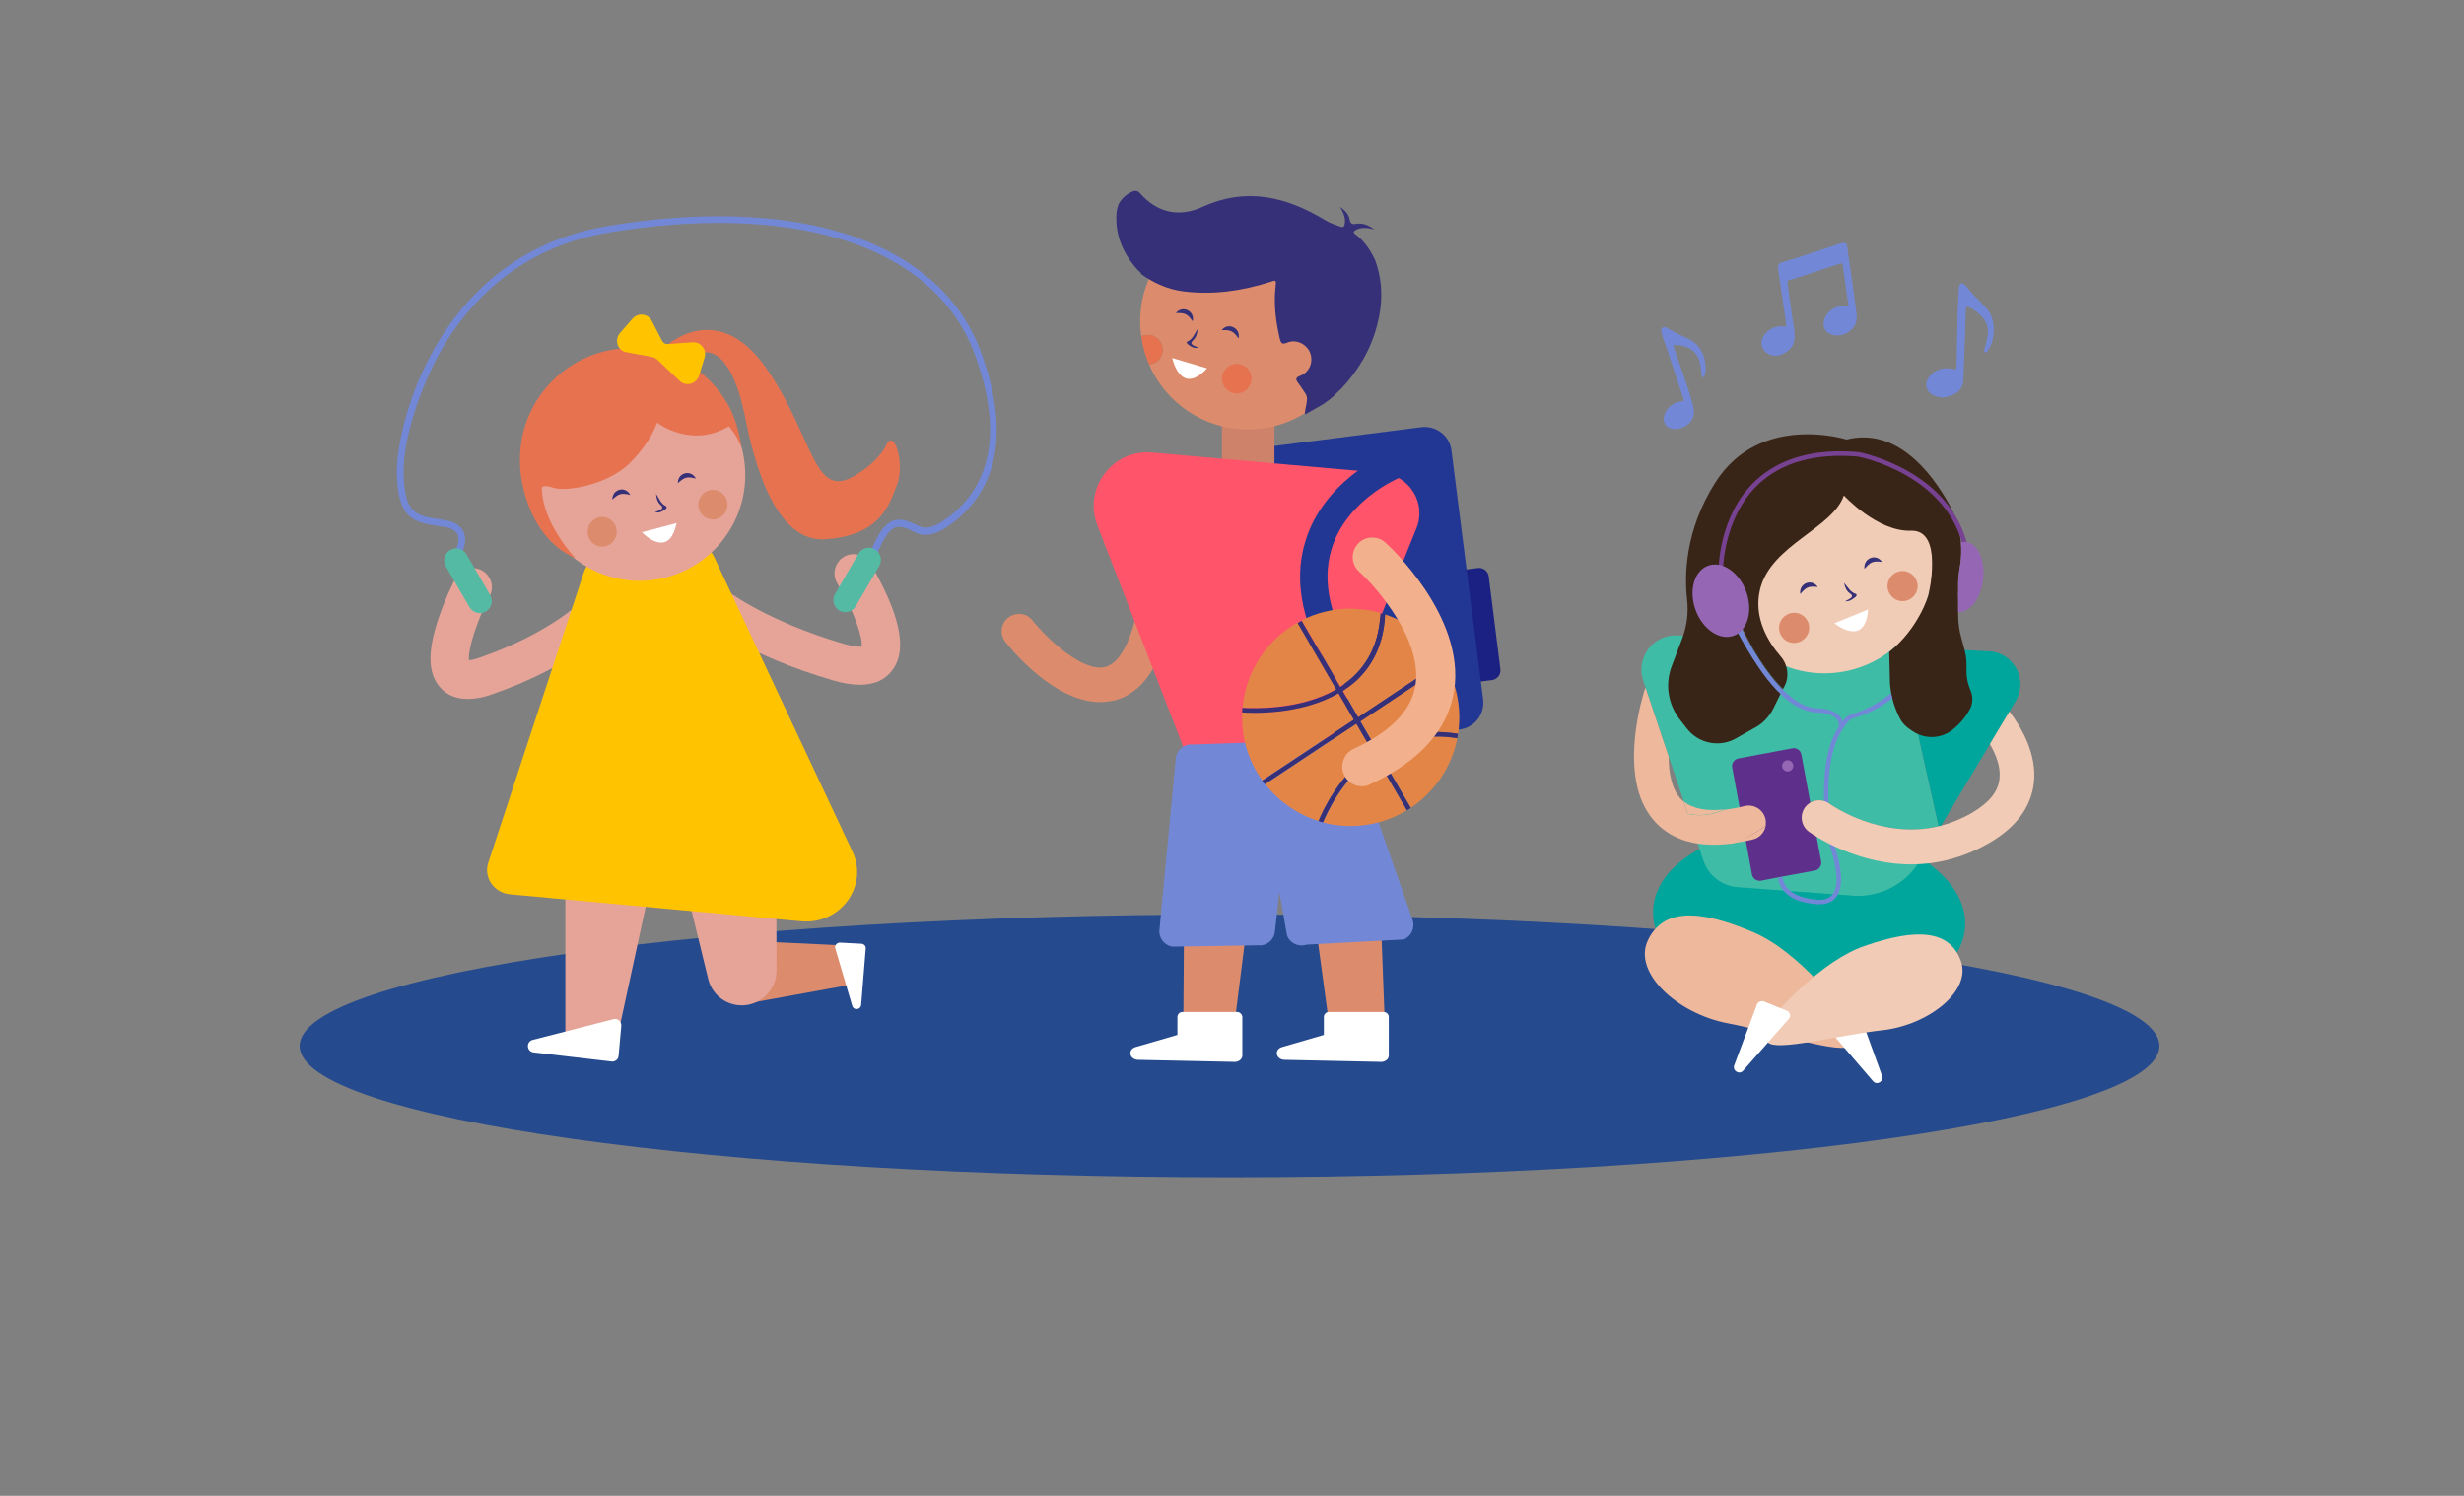 <?xml version="1.0" encoding="UTF-8"?>
<!-- Generator: Adobe Illustrator 26.1.0, SVG Export Plug-In . SVG Version: 6.00 Build 0)  -->
<svg xmlns="http://www.w3.org/2000/svg" xmlns:xlink="http://www.w3.org/1999/xlink" version="1.1" id="a" x="0px" y="0px" viewBox="0 0 1097 666" style="enable-background:new 0 0 1097 666;" xml:space="preserve">
<rect x="0" y="0" width="1097" height="666" fill="#808080" stroke="none"/>
<style type="text/css">
	.st0{fill:#254A8E;}
	.st1{fill:#E6A499;}
	.st2{fill:#DC8C6D;}
	.st3{fill:#FFFFFF;}
	.st4{fill:#FFC300;}
	.st5{fill:#E77250;}
	.st6{fill:#7288D7;}
	.st7{fill:#55BAA4;}
	.st8{fill:#353078;}
	.st9{fill:#1B2183;}
	.st10{fill:#213793;}
	.st11{fill:#CF826A;}
	.st12{fill:#FF5469;}
	.st13{fill:#E38546;}
	.st14{fill:#F2B08C;}
	.st15{fill:#00A69C;}
	.st16{fill:#3FBCA6;}
	.st17{fill:#EDB89B;}
	.st18{fill:#F0CBB5;}
	.st19{fill:#392517;}
	.st20{fill:#5F308B;}
	.st21{fill:#F1CBB5;}
	.st22{fill:none;}
	.st23{fill:#774292;}
	.st24{fill:#9566B4;}
</style>
<path class="st0" d="M547.4,524.2c228.6,0,414-26.2,414-58.5s-185.3-58.5-414-58.5s-414,26.2-414,58.5S318.7,524.2,547.4,524.2"></path>
<g>
	<path class="st1" d="M208.2,311.2c-4.5,0-9-1.3-12.4-5.3c-5.4-6.3-5.5-16.1-0.4-31.1c3.1-9.1,7.2-17,7.4-17.3   c2.2-4.2,7.4-5.8,11.6-3.6c4.2,2.2,5.8,7.4,3.6,11.5c-5.6,10.8-9.8,23.9-9.2,28.6c0.8-0.1,2.3-0.3,4.5-1.1   c29.5-10.1,44.2-23.9,44.4-24c3.4-3.2,8.8-3.1,12.1,0.3s3.2,8.8-0.2,12.1c-0.7,0.7-17.3,16.4-50.7,27.9   C215.7,310.4,211.9,311.2,208.2,311.2"></path>
	<path class="st1" d="M382.8,304.9c-3.5,0-7.3-0.6-11.7-1.9c-39-11.3-58.4-26.9-59.2-27.5c-3.7-3-4.2-8.4-1.2-12   c3-3.7,8.4-4.2,12-1.2c0.1,0.1,17.8,14.1,53.1,24.4c4.5,1.3,6.8,1.3,7.8,1.2c0.6-3.7-3.1-15.5-10.8-28.1c-2.5-4-1.2-9.3,2.8-11.8   c4-2.5,9.3-1.2,11.8,2.8c0.2,0.3,4.8,7.8,8.5,16.6c6,14.3,6.4,24.5,1.3,31.1C394,302.8,389.2,304.9,382.8,304.9"></path>
	<path class="st2" d="M374.6,420.9l-53.2-2.5c-6.3,3.2-8.4,11.9-4.6,19.5c3.2,6.4,9.5,10.1,15.5,9l47.9-8.7L374.6,420.9L374.6,420.9   z"></path>
	<path class="st3" d="M383.4,447.4c-0.2,2.3-3.4,2.6-4,0.4l-7.6-25.8c-0.2-1.2,0.9-2.3,2.1-2.3l9.6,0.5c1.3,0.1,2.2,1.2,1.9,2.5   L383.4,447.4L383.4,447.4z"></path>
	<polygon class="st1" points="251.7,397.4 251.7,463.1 274.6,463.1 288.3,399.9  "></polygon>
	<g>
		<path class="st1" d="M302.2,382.2l13.1,53.7c2,8.3,10.3,13.3,18.6,11.3c6.9-1.7,11.8-7.9,11.8-15l-0.1-57.8L302.2,382.2    L302.2,382.2z"></path>
		<path class="st4" d="M356.7,410.2l-7.9-0.7l-19-1.8l-30.2-2.8l-19.4-1.8l-53.2-4.9c-7.1-0.7-11.8-7.5-9.6-14.1l42.4-128.9    c2.5-7.5,9.2-12.9,17.2-13.9l23.1-2.8c7.6-0.9,14.9,3.1,18,9.8l61.4,130.8C386.8,394.6,374.1,411.8,356.7,410.2"></path>
		<path class="st1" d="M331.8,211.5c0,26-21.1,47.1-47.1,47.1s-47.1-21.1-47.1-47.1s21.1-47.1,47.1-47.1S331.8,185.4,331.8,211.5"></path>
		<path class="st5" d="M330,199c-2.1-5.5-5.5-9.2-5.5-9.2c-16.8,10.1-32-1.6-32-1.6s-2.3,8.1-11.9,17.8    c-9.6,9.7-28.2,13.1-34.1,11.2c-6-1.9-5.3,0.5-5.3,0.5c0.5,11.8,8.4,23,12.6,28.1c1.4,1.7,2.3,2.7,2.4,2.8    c-23.4-10.5-24.6-40.2-24.6-40.2c-0.1-1.3-0.1-2.6-0.1-3.9c0-27.3,22.1-49.5,49.5-49.5c19.7,0,36.7,11.5,44.7,28.2    C327.8,188.1,329.4,193.4,330,199"></path>
		<path class="st5" d="M296,154.5c0,0,23.3-22.4,45.4,9.8s20.6,61.1,41.9,45.7c0,0,7.9-4.8,11.4-12.1c3.5-7.2,8.2,8.8,4.7,17.8    s-7.2,22.8-32.2,24.4c-25,1.6-33.4-44.4-35.8-56c-2.4-11.6-8.7-31.2-20.5-26.5C299.1,162.1,296,154.5,296,154.5"></path>
		<path class="st4" d="M308.3,152.4l-11,0.8c-1,0.1-2-0.5-2.5-1.4l-4.6-8.9c-1.7-3.3-6.2-3.8-8.6-1l-5.6,6.4    c-2.4,2.8-1.3,7.2,2.2,8.4l11.9,2.2c1,0.2,1.9,0.6,2.6,1.3l10.2,9.7c2.9,2.3,7.2,0.9,8.3-2.6l2.5-8.1    C314.8,155.7,312,152.1,308.3,152.4"></path>
		<path class="st2" d="M274.6,236.8c0,3.6-2.9,6.6-6.5,6.6s-6.5-2.9-6.5-6.6s2.9-6.6,6.5-6.6S274.6,233.2,274.6,236.8"></path>
		<path class="st2" d="M323.9,224.7c0,3.6-2.9,6.6-6.5,6.6s-6.5-2.9-6.5-6.6s2.9-6.6,6.5-6.6S323.9,221.1,323.9,224.7"></path>
		<path class="st6" d="M390.2,247.3l-2.8-1.1c3.4-8.6,6.5-12.9,10.1-14.3c3.8-1.4,7.5,0.4,11.9,2.5c2.1,1,6.1,1.2,12.8-4.1l0.2-0.1    c19.6-15.1,23.6-39.4,11.7-72.1c-9-24.8-29.9-42.7-60.5-51.8c-28.2-8.4-63.9-9.3-103-2.7c-40,6.8-62.1,31.7-73.7,51.5    c-7,11.9-17.8,37.8-17.2,56.3c0.6,17.4,5.2,18.1,16.4,19.9l1.6,0.2c4.4,0.7,7.3,2.4,8.6,5.2c2,4.2-0.5,8.9-0.6,9.1l-2.6-1.5    c0,0,1.9-3.6,0.6-6.3c-0.9-1.8-3-3-6.4-3.5l-1.6-0.2c-11.4-1.8-18.3-2.9-19-22.7c-0.4-10.6,4-34.8,17.6-58    c11.9-20.3,34.7-45.9,75.8-52.9c39.6-6.7,75.7-5.8,104.4,2.8c31.5,9.4,53.1,28,62.4,53.7c12.3,34.1,8,59.6-12.7,75.6l-0.2,0.1    c-8,6.2-13.1,5.8-16,4.4c-4-2-7-3.4-9.5-2.4C395.9,235.8,393.2,239.8,390.2,247.3"></path>
		<path class="st7" d="M216.3,272.3L216.3,272.3c-2.5,1.5-5.8,0.6-7.3-2l-10.5-18.1c-1.5-2.5-0.6-5.8,1.9-7.3    c2.5-1.5,5.8-0.6,7.3,1.9l10.5,18.1C219.7,267.6,218.8,270.8,216.3,272.3"></path>
		<path class="st7" d="M373.7,271.9L373.7,271.9c-2.5-1.5-3.4-4.7-2-7.3l10.5-18.1c1.5-2.5,4.7-3.4,7.3-1.9s3.4,4.7,2,7.3L381,269.9    C379.5,272.5,376.3,273.3,373.7,271.9"></path>
		<path class="st3" d="M237.6,468.6c-3.2-0.4-3.5-4.8-0.4-5.6l36.3-9.3c1.8-0.2,3.2,1.3,3.1,3.1l-1.2,13.3c-0.1,1.8-1.9,2.9-3.5,2.5    L237.6,468.6L237.6,468.6z"></path>
		<path class="st8" d="M309.8,213.1c-4-1.1-5.2-0.5-8,2C301.7,210.4,307.7,208.9,309.8,213.1"></path>
		<path class="st8" d="M280.6,220.4c-4-1.1-5.2-0.5-8,2C272.6,217.7,278.5,216.2,280.6,220.4"></path>
		<path class="st3" d="M285.8,237c0,0,12,12.7,15.4-4.1L285.8,237z"></path>
		<path class="st8" d="M291.6,228c0.8-0.3,1.4-0.5,2-0.8c1.2-0.6,1.9-1.2,0.5-2.4c-1.3-1.2-1.9-2.8-2-4.9c1.4,2.1,2.1,4.4,4.3,5.4    c0.7,0.3,0.4,1-0.1,1.4C295,227.6,293.7,228.6,291.6,228"></path>
	</g>
</g>
<g>
	<path class="st9" d="M648.6,254.1l9.4-1.2c2.3-0.3,4.5,1.4,4.8,3.7L668,298c0.3,2.3-1.4,4.5-3.7,4.8L655,304   c-2.3,0.3-4.5-1.4-4.8-3.7l-5.3-41.4C644.6,256.6,646.3,254.4,648.6,254.1z"></path>
	<path class="st10" d="M554.6,200.2l78.2-10c6.6-0.8,12.6,3.8,13.4,10.4l14.1,110.8c0.8,6.6-3.8,12.6-10.4,13.4l-78.2,10   c-6.6,0.8-12.6-3.8-13.4-10.4l-14.1-110.8C543.3,207,548,201,554.6,200.2z"></path>
	<polygon class="st2" points="527.2,404.3 526.8,459.5 549,460.8 556.1,404.3  "></polygon>
	<polygon class="st2" points="614.4,399.2 616.7,460.2 592.3,460.2 583.7,396.9  "></polygon>
	<path class="st2" d="M489.7,312.6c-20.4,0-39.8-23.8-42.1-26.8c-2.6-3.3-2.1-8.2,1.3-10.8s8.2-2.1,10.8,1.3   c6.3,7.9,22.5,23.4,32.6,20.6c7.6-2.1,13.5-16,16.1-37.9c0.5-4.2,4.3-7.2,8.6-6.7c4.2,0.5,7.2,4.3,6.7,8.6   c-3.6,30.1-12.5,46.8-27.2,50.9C494.1,312.3,491.9,312.6,489.7,312.6"></path>
	<path class="st11" d="M555.7,237.9L555.7,237.9c-6.4,0-11.7-8.5-11.7-18.9v-33.8c0-10.4,5.2-18.9,11.7-18.9s11.7,8.5,11.7,18.9V219   C567.4,229.4,562.1,237.9,555.7,237.9"></path>
	<path class="st2" d="M603.6,143.2c0,26.5-21.5,48-48,48c-19.7,0-36.7-11.9-44-28.9c3.4-0.3,6.1-3.1,6.1-6.6c0-3.6-3-6.6-6.6-6.6   c-1.1,0-2.1,0.2-3,0.7c-0.3-2.1-0.5-4.3-0.5-6.6c0-26.5,21.5-48,48-48S603.6,116.7,603.6,143.2"></path>
	<path class="st12" d="M615.5,210.6L513,201.5c-17.7-1.6-30.9,15.9-24.4,32.5l1.5,3.9l33.1,85.4l9.4,24.2l5.5,14.2l3.3,8.6   c1.7,4.4,5.8,7.5,10.5,7.9l13,1.1c4.3,0.4,8.4-2.1,10-6.1l55.6-137.7C635.3,224.2,627.6,211.7,615.5,210.6"></path>
	<path class="st8" d="M498,90.9c1.3-2.4,3.3-4.2,5.7-5.4c1.4-0.7,2.7-0.8,3.8,0.5c7.8,8.9,17.6,10.8,27.9,6.1   c19.6-8.9,37.4-4.5,54.7,6c2.1,1.3,4.4,2,6.6,2.8c1.5,0.6,1.8-0.2,2-1.3c0.5-2.8-0.8-5.2-2.1-7.5c2,1.5,3.9,3.1,4.3,5.8   c0.2,1.4,1,2.1,2.6,1.8c3.1-0.6,5.8,0.6,8.3,2.4c-2.7-0.6-5.4-1.1-8,0.2c-1.1,0.6-1.7,1.1-0.3,2.1c4,2.9,6.6,7,8.7,11.4   c3.5,9.6,3.5,19.2,0.9,29c-2.8,10.8-8.3,20.1-15.9,28.2l-0.1,0.1c-1.3,1.2-2.6,2.4-3.8,3.7c-0.2,0-0.3,0.1-0.3,0.2   c-0.5,0.4-1,0.9-1.6,1.3l0,0c-0.9,0.6-1.8,1.3-2.6,1.9l0.2,0l-0.2-0.1c-1.5,0.9-7.4,4.3-7.8,4.4c-0.2-1.6,0.6-3.6,0.8-5.7   c0.2-1.5,0.1-2.6-0.7-3.7c-1.1-1.5-2-3.1-3.1-4.5c-1.2-1.6-1.4-2.4,0.9-3.3c4.2-1.6,6-6.4,4.3-10.4c-1.7-3.9-6.3-6-10.2-4.3   c-2.2,0.9-2.7,0.2-3.2-1.7c-1.8-7.7-2.8-15.4-1.9-23.3c0.3-3,0.3-3-2.6-2c-12.6,4-25.5,5.8-38.7,4.1c-6.8-0.9-12.9-3.7-18.5-7.6   c-0.2-0.9-1-1.3-1.6-1.9c-6.5-7.3-10.2-15.6-9.4-25.6C497.2,93.4,497.6,92.2,498,90.9"></path>
	<path class="st5" d="M557.2,168.6c0,3.6-3,6.6-6.6,6.6s-6.6-3-6.6-6.6s3-6.6,6.6-6.6S557.2,164.9,557.2,168.6"></path>
	<path class="st10" d="M599.6,304.8c-2,0-3.9-1-5.1-2.8c-14.5-22.2-19-42.8-13.3-61.1c8.2-26.8,34.9-38.3,36.1-38.8   c3.1-1.3,6.6,0.1,7.9,3.2c1.3,3.1-0.2,6.6-3.2,7.9l0,0c-0.2,0.1-22.8,9.9-29.2,31.3c-4.5,14.7-0.5,31.9,11.9,50.9   c1.8,2.8,1,6.5-1.8,8.4C601.9,304.5,600.8,304.8,599.6,304.8L599.6,304.8z"></path>
	<path class="st5" d="M517.7,155.7c0,3.5-2.7,6.3-6.1,6.6c-1.7-3.9-2.9-8.1-3.5-12.5c0.9-0.4,1.9-0.7,3-0.7   C514.7,149.1,517.7,152.1,517.7,155.7"></path>
	<path class="st6" d="M628.9,409.6l-26.6-76.2c-1.3-3.5-5.2-5.3-8.7-4.1l-62.6,2.2c-3.7-0.4-7.1,2.3-7.5,6l-7.3,76.5   c-0.4,3.7,2.3,7.1,6,7.5l37.9-0.6c3.7,0.4,7.1-2.3,7.5-6l2-17.7l3.4,19.3c1.3,3.5,5.2,5.3,8.7,4.1l43.2-2.3   C628.3,417,630.1,413.1,628.9,409.6"></path>
	<g>
		<path class="st13" d="M649.7,319.4c0,2.5-0.2,4.9-0.5,7.3c-15.1-2.4-27,1.1-36.3,6.9l-7.3-12.5l31-20.5c0.5-0.3,0.6-0.9,0.3-1.4    s-1-0.6-1.4-0.3l-30.8,20.5l-6.8-11.8c1.7-1.1,3.5-2.4,5-3.7c8.5-7.4,13.2-17.5,13.8-30.3C635.8,279.9,649.7,298.1,649.7,319.4"></path>
		<g>
			<path class="st13" d="M595,306.8c-16,9.2-36.8,8.6-41.8,8.2c1.5-16.3,11-30.2,24.6-37.9L595,306.8z"></path>
			<path class="st13" d="M602.8,320.4L562,347.5c-5.7-7.9-9-17.6-9-28.1c0-0.8,0-1.5,0-2.3c1.2,0.1,3.1,0.2,5.6,0.2     c3.1,0,7.1-0.1,11.5-0.7c7.4-0.9,17.2-3,25.8-8L602.8,320.4L602.8,320.4z"></path>
			<path class="st13" d="M611.2,334.7c-15.2,10.4-22.5,26.9-24.1,30.9c-9.5-3-17.8-8.8-23.8-16.5l40.7-27L611.2,334.7z"></path>
			<path class="st13" d="M614.6,272.9c-0.5,12.4-5,22.2-13.2,29.3c-1.5,1.3-3.1,2.5-4.7,3.5l-17.2-29.5c6.5-3.3,14-5.2,21.8-5.2     C605.9,271.1,610.4,271.7,614.6,272.9"></path>
			<path class="st13" d="M626.3,360.8c-7.3,4.4-15.8,7-25,7c-4.2,0-8.4-0.5-12.3-1.6c1.7-4.1,8.7-19.8,23.2-29.7L626.3,360.8     L626.3,360.8z"></path>
			<path class="st13" d="M648.8,328.7c-2.5,12.9-10.2,24-20.7,31l-14.2-24.4C622.8,329.8,634.3,326.4,648.8,328.7"></path>
			<path class="st8" d="M649.1,326.7c-0.1,0.7-0.2,1.4-0.3,2c-14.5-2.3-26,1.1-34.9,6.6l14.2,24.4c-0.6,0.4-1.1,0.8-1.7,1.1     l-14.2-24.3c-14.5,9.9-21.5,25.6-23.2,29.7c-0.7-0.2-1.3-0.4-2-0.6c1.6-4.1,8.9-20.5,24.1-30.9l-7.3-12.5l-40.7,27     c-0.4-0.5-0.8-1.1-1.2-1.6l40.9-27.1l-6.9-11.8c-8.6,5-18.4,7.1-25.8,8c-4.4,0.5-8.4,0.7-11.5,0.7c-2.5,0-4.4-0.1-5.6-0.2     c0-0.7,0.1-1.4,0.1-2c5,0.3,25.8,1,41.8-8.2l-17.2-29.6c0.6-0.3,1.2-0.7,1.8-1l17.2,29.5c1.6-1.1,3.2-2.2,4.7-3.5     c8.2-7.1,12.6-16.9,13.2-29.3c0.7,0.2,1.3,0.4,2,0.6c-0.7,12.7-5.3,22.9-13.8,30.3c-1.6,1.4-3.3,2.6-5,3.7l6.8,11.8l30.8-20.5     c0.5-0.3,1.1-0.2,1.4,0.3c0.3,0.5,0.2,1.1-0.3,1.4l-31,20.6l7.3,12.5C622.1,327.8,634,324.3,649.1,326.7"></path>
		</g>
	</g>
	<path class="st14" d="M606.3,350.1c-3.3,0-6.5-1.9-7.9-5.1c-2-4.4-0.1-9.6,4.3-11.6c16.5-7.6,25.8-17.2,27.5-28.5   c3-19.9-17.1-43.1-25.1-50.4c-3.6-3.2-3.8-8.8-0.6-12.3c3.2-3.6,8.8-3.8,12.3-0.6c1.5,1.3,35.7,32.8,30.6,65.9   c-2.7,17.4-15.3,31.5-37.4,41.7C608.8,349.9,607.5,350.1,606.3,350.1"></path>
	<path class="st3" d="M550.8,450.6h-24.4c-1.2,0-2.2,1-2.2,2.2v8l-18.6,5.4c-3.7,1.1-2.8,5.6,1.1,5.7l42.3,0.9   c2.1,0.3,4.1-1,4.1-2.8v-17.2C553,451.6,552,450.6,550.8,450.6"></path>
	<path class="st3" d="M616,450.6h-24.4c-1.2,0-2.2,1-2.2,2.2v8l-18.6,5.4c-3.7,1.1-2.8,5.6,1.1,5.7l42.3,0.9c2.1,0.3,4.1-1,4.1-2.8   v-17.2C618.3,451.6,617.3,450.6,616,450.6"></path>
	<path class="st8" d="M551.4,150.7c-2.4-3.5-3.7-3.8-7.5-3.7C546.8,143.3,552.5,146.1,551.4,150.7"></path>
	<path class="st8" d="M531,143.1c-2.4-3.5-3.7-3.8-7.5-3.7C526.5,135.7,532.1,138.5,531,143.1"></path>
	<path class="st3" d="M521.9,159.4c0,0,3.6,17.4,15.5,4.6L521.9,159.4z"></path>
	<path class="st8" d="M533.7,154.8c-0.8-0.3-1.4-0.5-2-0.8c-1.2-0.6-1.9-1.2-0.5-2.5c1.3-1.2,1.9-2.9,2-5c-1.4,2.1-2.1,4.4-4.4,5.5   c-0.8,0.3-0.4,1,0.2,1.4C530.2,154.3,531.5,155.3,533.7,154.8"></path>
</g>
<path class="st15" d="M874.9,412.5c-1.2,22.4-33.3,38.8-71.7,36.7s-68.5-22-67.2-44.3c1.2-22.4,33.3-38.8,71.7-36.7  S876.1,390.1,874.9,412.5"></path>
<path class="st16" d="M814.3,357.8c1.2,0.8,23.1,16.2,48.8,10.1l-17.9-80l-98.3-5c-11-0.6-18.9,10.2-15.2,20.5l0.9,2.7l1.7,5  l5.2,15.6l3.4,10.1l5.8,17.2l0.9,2.8l1.8,5.5l0,0l1,3l4.3,12.9c1.6,0,3.2-0.1,4.9-0.3h0.1c0.4-0.1,0.4,0,0,0h-0.1  c-1.6,0.2-3.3,0.3-4.9,0.3l1.7,5c2.2,6.6,8.2,11.3,15.2,11.8l8.1,0.6l15.9,1.2l25.1,1.8c12.3,1.7,24.4-3.8,31.2-14  c-26.8,1.2-47.5-13.6-48.7-14.5c-3.4-2.5-4.2-7.3-1.7-10.8C806.1,356,810.9,355.3,814.3,357.8L814.3,357.8z M799.8,355.6  L799.8,355.6L799.8,355.6z M790.4,343.1L790.4,343.1L790.4,343.1z M781.8,351.6L781.8,351.6L781.8,351.6z M792.8,362.4  C792.8,362.4,792.7,362.5,792.8,362.4C792.7,362.5,792.7,362.5,792.8,362.4z"></path>
<path class="st17" d="M824.5,465.5c3.3-1.4,4.3-4.7,2.4-7.4c-6.4-8.9-26-34.3-46-42.9c-24.5-10.5-40.6-10.8-47.3,3.6  c-6.7,14.4,13.4,32.6,35.5,36.8C791.1,459.8,819.9,469.9,824.5,465.5L824.5,465.5"></path>
<path class="st3" d="M837.9,479c0.9,2.5-2.3,4.4-4,2.4l-20.2-23.5c-0.8-1.2-0.2-2.9,1.1-3.4l10.3-4c1.3-0.5,2.9,0.3,3.1,1.7  L837.9,479L837.9,479z"></path>
<path class="st15" d="M897.4,312.2l-2.8,4.7l-8.7,14.5l-21.7,36.2c-0.4,0.1-0.8,0.2-1.1,0.3l-17.9-80l40.3,2.1  C896.6,290.6,903.1,302.7,897.4,312.2"></path>
<path class="st18" d="M859.9,245.7c3.4,26.3-15.2,50.3-41.5,53.7c-26.3,3.4-50.3-15.2-53.7-41.5c-3.4-26.3,15.2-50.4,41.5-53.7  C832.5,200.8,856.5,219.4,859.9,245.7"></path>
<path class="st2" d="M805.4,278.7c0.5,3.6-2.1,7-5.8,7.5s-7-2.1-7.5-5.8c-0.5-3.6,2.1-7,5.8-7.5S805,275.1,805.4,278.7"></path>
<path class="st2" d="M853.7,260.1c0.5,3.6-2.1,7-5.8,7.5s-7-2.1-7.5-5.8c-0.5-3.6,2.1-7,5.8-7.5S853.2,256.5,853.7,260.1"></path>
<path class="st8" d="M837.9,250.2c-4.2-0.6-5.3,0.2-7.8,3.1C829.4,248.6,835.2,246.2,837.9,250.2"></path>
<path class="st8" d="M809.3,261.4c-4.2-0.6-5.3,0.2-7.8,3.1C800.8,259.7,806.7,257.4,809.3,261.4"></path>
<path class="st3" d="M816.7,277.5c0,0,13.7,11.3,15-6.1L816.7,277.5z"></path>
<path class="st8" d="M821.5,267.7c0.8-0.4,1.3-0.7,1.9-1c1.1-0.7,1.8-1.4,0.2-2.5c-1.5-1-2.2-2.6-2.6-4.7c1.7,1.9,2.7,4.1,5.1,4.9  c0.8,0.2,0.5,1,0,1.4C824.8,266.7,823.6,267.9,821.5,267.7"></path>
<path class="st19" d="M775.3,279.3c0.1,0.2,7.9,17,18.4,27.5l-1,2c-2.7-2.6-5.4-5.8-8.1-9.5c-6.1-8.5-11.1-18.1-11.1-18.2  L775.3,279.3z"></path>
<path class="st19" d="M877.1,315.6c-1,1.9-2.2,3.7-3.6,5.3s-3,3.1-4.7,4.4h0c-5.2,3.8-12.3,3.8-17.5,0.1l-1.6-1.1  c-1.7-1.2-3.1-2.8-4-4.7c-1.4-2.8-2.5-5.6-3.2-8.6c-0.2-0.8-0.4-1.6-0.5-2.4c-0.4-2-0.6-4-0.6-6l-0.3-12.3c13-10.4,17.4-25,17.4-25  s7.2-29.6-7.8-29c-14.9,0.5-29.8-15.7-29.8-15.7c-5,14.8-32.4,21.9-37.3,41.8c-3.1,12.7,3.8,23.7,9.2,29.9c3.2,3.7,3.9,8.9,1.7,13.2  l-0.7,1.3c-10.6-10.5-18.3-27.3-18.4-27.5l-1.8,1.8c0,0.1,5,9.7,11.1,18.2c2.7,3.8,5.4,7,8.1,9.5l-3.3,6.7c-1.8,3.5-4.5,6.5-8,8.4  l-8.7,4.9c-7.2,4.1-16.4,2.3-21.6-4.2l-3.2-4.1c-5.4-6.8-6.8-15.9-3.7-24l4.6-12.1c2.1-5.5,2.9-11.5,2.2-17.5  c-1.2-10.6-1-30.7,12.6-52.1c19.9-31.3,58.4-19.1,58.4-19.1c22.1-5.5,37.6,14.3,45.7,28.9c2.9,5.2,4.6,10.9,5.2,16.8  c0.3,3.3,0.2,6.7-0.3,10l-0.5,3.2c-0.3,2.1-0.5,4.2-0.4,6.3v13l0,0c0,3.6,0.5,7.1,1.5,10.5l1.2,4.4c0.6,2.2,1,4.5,1,6.8v2l0,1.6  c0,2.8,0.7,5.6,1.8,8.2C878.4,310,878.4,313,877.1,315.6z"></path>
<path class="st20" d="M784.1,392.1c-1.9,0.4-3.8-0.9-4.1-2.8l-8.8-47.5c-0.4-1.9,0.9-3.8,2.8-4.1l23.9-4.5c1.9-0.4,3.8,0.9,4.1,2.8  l8.8,47.5c0.3,1.9-0.9,3.8-2.8,4.1l-14.5,2.7"></path>
<path class="st21" d="M787,464.1c-2.9-1.5-3.6-4.6-1.7-6.9c6.4-7.7,25.9-29.5,44.8-36c23-8,37.7-7.2,42.8,6.4  c5.2,13.5-14.3,28.8-34.7,31.1C817.8,461,791,468.3,787,464.1L787,464.1"></path>
<path class="st3" d="M772.1,474.3c-0.9,2.5,2.3,4.4,4,2.4l20.5-23.3c0.8-1.2,0.2-2.9-1.1-3.4l-10.2-4.1c-1.3-0.5-2.9,0.3-3.2,1.7  L772.1,474.3L772.1,474.3z"></path>
<path class="st17" d="M786.1,367.7c-4.3,3.1-9.2,5.9-14.4,7.8c-0.2,0-0.5,0.1-0.7,0.1c-15,1.9-26.3-1.3-34-9.5  c-7.7-8.3-10.7-20.9-9.1-37.6c1.1-11.5,4.2-20.9,4.3-21.3c0.1-0.3,0.2-0.6,0.4-1l1.7,5l5.2,15.6l3.4,10.1c0,6.9,1.2,14.2,5.4,18.8  c0.4,0.4,0.8,0.8,1.3,1.2l1.8,5.5c2.7,0.6,5.5,0.7,8.3,0.4c2.8-0.4,5.6-1.1,8.2-2.3c2.7-0.3,5.6-0.8,8.8-1.6c4.1-1,8.3,1.5,9.3,5.7  C786.2,365.6,786.2,366.7,786.1,367.7"></path>
<path class="st17" d="M749.6,356.8c4,3.3,10.1,4.5,18.3,3.6c-2.6,1.1-5.4,1.9-8.2,2.3c-2.8,0.4-5.6,0.2-8.3-0.4L749.6,356.8  L749.6,356.8z"></path>
<path class="st17" d="M786.1,367.7c-0.5,2.9-2.7,5.4-5.8,6.1c-3,0.7-5.9,1.3-8.7,1.6C776.9,373.5,781.7,370.8,786.1,367.7"></path>
<g>
	<path class="st22" d="M766.1,254.5c0,0-1.1-57.6,61.3-52.2c0,0,40.5,7.4,47.9,42.2"></path>
	<path class="st23" d="M765.1,254.5c0-0.2-0.3-24.8,16.5-40.5c10.9-10.1,26.3-14.4,45.9-12.7c0.5,0.1,41.3,7.9,48.8,43l-2,0.4   c-7.2-33.8-46.7-41.3-47.1-41.4c-18.9-1.6-33.8,2.5-44.2,12.2c-16.1,15.1-15.9,38.8-15.9,39L765.1,254.5z"></path>
</g>
<path class="st6" d="M842.5,311c-5,3.8-10.8,6.9-17.4,8.8c-1.7,0.5-2.9,2.2-4.1,4l-0.5,0.7c-7.6,10.8-6.9,30.5-5.8,41.3  c0.4,4.1,1.3,8.3,2.6,12.6c2.2,6.9,3.9,16.2,0.1,21.1c-1.6,2.1-4.1,3.1-7.3,3.1c-0.4,0-0.8,0-1.2,0c-6.9-0.5-11.9-2.5-14.8-6  c-1.7-2.1-2.3-4.2-2.5-5.7l2-0.4c0.1,1.2,0.6,3,2.1,4.8c2.5,3,7,4.8,13.3,5.3c3.2,0.2,5.4-0.5,6.8-2.3c3.5-4.4,1.2-13.9-0.4-19.2  c-1.4-4.4-2.3-8.8-2.7-13c-1.1-11-1.8-31.2,6-42.5c0.1-1.5-0.3-2.6-1.2-3.6c-2.5-2.8-8.3-2.7-8.4-2.7c-5.4-0.2-10.9-3-16.4-8.3  c-2.7-2.6-5.4-5.8-8.1-9.5c-6.1-8.5-11.1-18.1-11.1-18.2l1.8-1.8c0.1,0.2,7.9,17,18.4,27.5c4.7,4.7,10,8.2,15.4,8.4  c0.2,0,6.7-0.1,9.8,3.3c0.7,0.7,1.2,1.6,1.4,2.5c1.1-1.4,2.3-2.7,4.1-3.2c6.5-1.9,12.3-5.2,17.4-9.3  C842.1,309.4,842.3,310.2,842.5,311z"></path>
<path class="st6" d="M871.8,263.4l-0.1,4.6v-4.3C871.8,263.5,871.8,263.4,871.8,263.4z"></path>
<ellipse transform="matrix(0.939 -0.343 0.343 0.939 -45.316 278.978)" class="st24" cx="766.4" cy="267.7" rx="12" ry="16.6"></ellipse>
<path class="st24" d="M882.9,258c-1,8.5-5.9,14.9-11.1,14.5V261c0-2.1,0.1-4.2,0.4-6.3l0.5-3.2c0.5-3.3,0.6-6.7,0.3-10  c0.7-0.2,1.5-0.3,2.3-0.2C880.5,241.9,883.9,249.4,882.9,258L882.9,258z"></path>
<circle class="st24" cx="795.9" cy="341" r="2.5"></circle>
<path class="st21" d="M905.5,348.5c-1.2,10.9-8,20-20,26.9c-8.8,5.1-17.6,7.8-25.8,8.9c-1.9,0.2-3.8,0.4-5.7,0.5  c-26.8,1.2-47.5-13.6-48.7-14.5c-3.4-2.5-4.2-7.3-1.7-10.8c2.5-3.4,7.3-4.2,10.8-1.7c1.2,0.8,23.1,16.2,48.8,10.1  c0.4-0.1,0.8-0.2,1.1-0.3c4.4-1.2,9-3,13.5-5.6c7.7-4.5,11.8-9.4,12.4-15.3c0.6-5.1-1.5-10.6-4.3-15.4l8.7-14.5  C900.2,324.2,906.9,335.9,905.5,348.5"></path>
<path class="st6" d="M820.8,136.2c0.5,0,1,0,1.5,0.1c0.6,0.1,0.6-0.2,0.6-0.6c-0.2-1.6-0.5-3.3-0.7-4.9c-0.4-2.6-0.7-5.2-1.1-7.8  c-0.2-1.7-0.5-3.4-0.7-5.1c-0.1-0.6-0.4-0.7-0.9-0.6c-1.7,0.6-3.5,1.1-5.2,1.7c-3.3,1.1-6.7,2.2-10,3.3c-2.6,0.9-5.3,1.7-7.9,2.5  c-0.5,0.2-0.7,0.3-0.6,0.9c0.5,4.9,1.4,9.8,2,14.7c0.4,3,1.1,5.9,1.2,8.9c0.1,3.3-0.9,5.9-4.5,7.9c-2.3,1.3-4.7,1.7-7.2,0.4  c-3-1.5-4-5.1-2.2-7.9c1.9-3.1,5.7-4.9,9.3-4.3c0.8,0.1,0.9,0,0.8-0.7c-0.5-4.7-1.3-9.4-2-14.1c-0.4-2.4-0.6-4.8-1-7.1  c-0.2-1.5-0.5-2.9-0.6-4.4c0-1.1,0.4-1.9,1.5-2.2c2-0.6,3.9-1.2,5.9-1.8c6.8-2.2,13.6-4.4,20.4-6.7c0.1,0,0.3-0.1,0.4-0.1  c1.8-0.5,2.4,0,2.6,1.7c0.5,3.9,1.1,7.8,1.7,11.8c0.7,4.8,1.3,9.6,2,14.4c0.2,1.4,0.4,2.8,0.5,4.3c0.2,2.9-0.8,5.3-3.2,7  c-2.5,1.8-5.2,2.4-8.1,1.4c-2.5-0.8-3.8-3.1-3.3-5.8c0.7-3.7,4.1-6.6,7.9-6.7C820.2,136.3,820.5,136.3,820.8,136.2L820.8,136.2  L820.8,136.2z"></path>
<path class="st6" d="M871.6,138.3c0.2-3.4,0.3-6.7,0.5-10.1c0-0.3,0.1-0.7,0.2-1c0.5-1.2,1.2-1.4,2.2-0.6c1.2,0.9,1.8,2.1,2.8,3.2  c2.2,2.7,4.9,4.9,7.2,7.6c4.7,5.4,3.4,14.5,0.8,18.2c-0.4,0.6-0.8,1.5-1.6,1.2c-0.8-0.4-0.2-1.3,0-2c0.5-1.9,1-3.8,1.3-5.7  c0.5-4.2-1.4-7.4-4.6-9.9c-1.2-0.9-2.3-1.9-3.8-2.4c-1.1-0.4-1.4-0.2-1.4,0.9c-0.2,7.1-0.4,14.1-0.7,21.2c-0.1,3.3-0.3,6.6-0.4,9.9  c-0.1,4.5-2.8,6.8-7.2,7.9c-2,0.5-4,0.3-5.9-0.6c-3.4-1.4-4.5-5.2-2.2-8.2c2.6-3.3,6-4.5,10.1-3.7c2.1,0.4,2.1,0.4,2.2-1.7  C871.2,154.6,871.4,146.4,871.6,138.3L871.6,138.3L871.6,138.3z"></path>
<path class="st6" d="M759.4,163.9c0,1.1,0,2.2-0.5,3.3c-0.2,0.4-0.4,0.9-0.9,0.8c-0.4-0.1-0.4-0.6-0.4-1c-0.2-1.7-0.3-3.5-0.7-5.2  c-1.3-5.9-6-8.2-11.2-8.2c-0.9,0-0.6,0.6-0.5,1c0.6,2,1.3,3.9,2,5.9c2.1,6.1,4.4,12.2,6.1,18.4c0.2,0.8,0.4,1.6,0.6,2.3  c1,4.1-0.8,7.5-4.7,9.1c-1.6,0.6-3.2,1-4.9,0.6c-2.6-0.6-4-2.8-3.5-5.4c0.7-3.4,3.9-6.3,7.3-6.7c0.1,0,0.2,0,0.3,0  c1.4-0.2,1.5-0.2,1-1.6c-2.3-7-4.7-14.1-7-21.1c-0.7-2.1-1.5-4.2-2.2-6.3c-0.2-0.6-0.3-1.2-0.5-1.8c-0.1-0.8-0.3-1.6,0.5-2.1  c0.8-0.6,1.5-0.1,2.2,0.2c0.6,0.3,1.1,0.7,1.7,1c2.2,1.3,4.6,2.3,7,3.5C756.8,153.2,759.2,157.9,759.4,163.9L759.4,163.9z"></path>
</svg>
